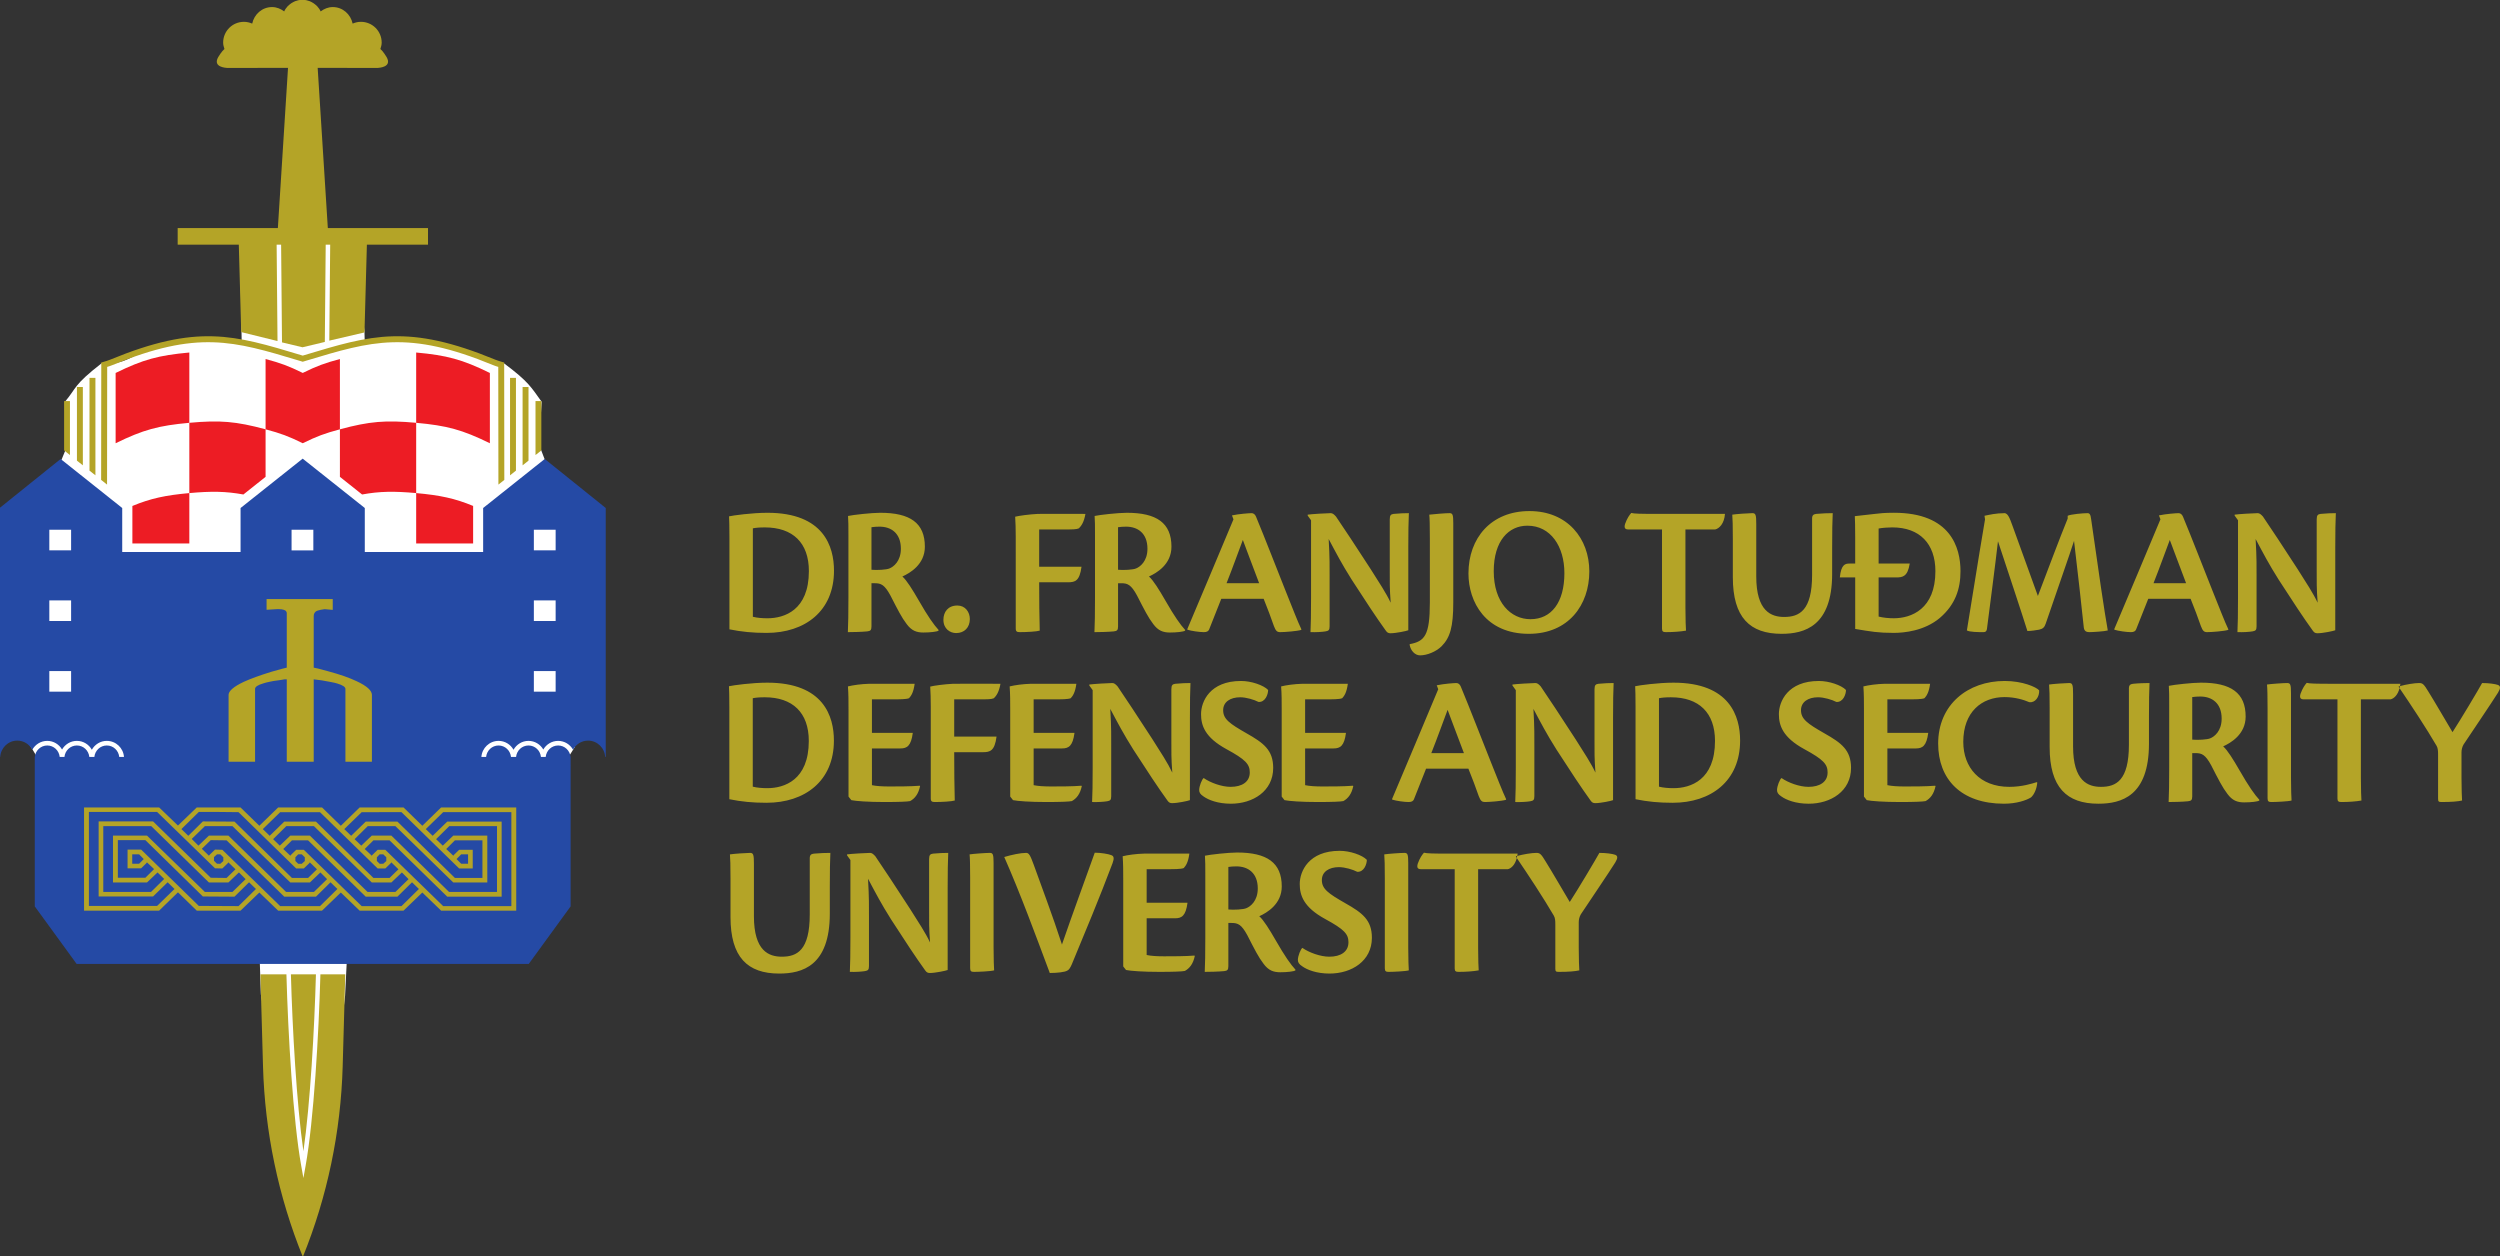 <?xml version="1.0" encoding="UTF-8" standalone="no"?>

<svg
   width="65.3mm"
   height="32.814mm"
   viewBox="0 0 65.3 32.814"
   version="1.1"
   id="svg1"
   xmlns="http://www.w3.org/2000/svg"
   xmlns:svg="http://www.w3.org/2000/svg">
  <rect x="0" y="0" width="65.3" height="32.814" fill="#333333" stroke="none"/>
  <defs
     id="defs1">
    <clipPath
       clipPathUnits="userSpaceOnUse"
       id="clipPath106">
      <path
         d="M 0,595.276 H 841.89 V 0 H 0 Z"
         transform="translate(-142.468,-195.033)"
         id="path106" />
    </clipPath>
    <clipPath
       clipPathUnits="userSpaceOnUse"
       id="clipPath108">
      <path
         d="M 0,595.276 H 841.89 V 0 H 0 Z"
         transform="translate(-155.386,-179.8)"
         id="path108" />
    </clipPath>
    <clipPath
       clipPathUnits="userSpaceOnUse"
       id="clipPath110">
      <path
         d="M 0,595.276 H 841.89 V 0 H 0 Z"
         transform="translate(-150.336,-175.69)"
         id="path110" />
    </clipPath>
    <clipPath
       clipPathUnits="userSpaceOnUse"
       id="clipPath112">
      <path
         d="M 0,595.276 H 841.89 V 0 H 0 Z"
         transform="translate(-160.154,-157.109)"
         id="path112" />
    </clipPath>
    <clipPath
       clipPathUnits="userSpaceOnUse"
       id="clipPath114">
      <path
         d="M 0,595.276 H 841.89 V 0 H 0 Z"
         transform="translate(-138.533,-156.75)"
         id="path114" />
    </clipPath>
    <clipPath
       clipPathUnits="userSpaceOnUse"
       id="clipPath116">
      <path
         d="M 0,595.276 H 841.89 V 0 H 0 Z"
         transform="translate(-153.526,-145.723)"
         id="path116" />
    </clipPath>
    <clipPath
       clipPathUnits="userSpaceOnUse"
       id="clipPath142">
      <path
         d="M 0,595.276 H 841.89 V 0 H 0 Z"
         transform="translate(-300.249,-162.438)"
         id="path142" />
    </clipPath>
    <clipPath
       clipPathUnits="userSpaceOnUse"
       id="clipPath144">
      <path
         d="M 0,595.276 H 841.89 V 0 H 0 Z"
         transform="translate(-288.211,-172.602)"
         id="path144" />
    </clipPath>
    <clipPath
       clipPathUnits="userSpaceOnUse"
       id="clipPath146">
      <path
         d="M 0,595.276 H 841.89 V 0 H 0 Z"
         transform="translate(-185.472,-147.448)"
         id="path146" />
    </clipPath>
  </defs>
  <g
     id="layer1"
     transform="translate(-72.496,-132.027)">
    <path
       style="display:inline;fill:#ffffff;fill-opacity:1;stroke-width:0.265"
       d="m 78.766,138.269 0.043,2.703 -1.196,-0.056 -1.245,0.249 c -0.4,0.111 -0.607,0.415 -1.215,0.348 -0.752,0.586 -0.644,0.632 -0.962,1.01 l 0.014,1.263 -0.118,0.288 -0.577,1.625 0.052,5.15 -0.338,0.553 0.363,0.605 3.435,0.27 10.366,-0.249 -0.098,-0.139 0.22,-0.351 0.127,-5.485 -0.838,-1.83 -0.22,-0.573 0.064,-1.13 c -0.27,-0.373 -0.334,-0.519 -0.975,-0.997 l -1.791,-0.529 -0.839,-0.118 -0.655,0.039 -0.36,0.082 -0.007,-0.318 -0.275,-2.49 z"
       id="path2" />
    <path
       style="display:inline;fill:#ffffff;fill-opacity:1;stroke-width:0.265"
       d="m 79.31,158.001 -0.028,-0.837 2.269,0.028 -0.042,0.849 -0.403,3.487 -0.457,2.057 -0.566,-1.003 z"
       id="path3" />
    <path
       id="path105"
       d="M 0,0 H 4.523 V 1.228 H -2.89 l -0.752,11.857 h 2.195 c 0.001,-0.002 0.001,-0.004 0.002,-0.006 H 0.81 c 0.063,0.009 1.085,0.044 0.649,0.802 -0.022,0.039 -0.263,0.438 -0.46,0.599 0.05,0.152 0.096,0.306 0.096,0.475 0,0.848 -0.687,1.535 -1.535,1.535 -0.219,0 -0.426,-0.05 -0.614,-0.132 -0.148,0.693 -0.735,1.224 -1.472,1.224 -0.341,0 -0.64,-0.132 -0.895,-0.321 -0.064,0.145 -0.155,0.271 -0.26,0.386 -0.038,0.041 -0.08,0.074 -0.123,0.11 -0.086,0.075 -0.18,0.138 -0.282,0.191 -0.047,0.024 -0.091,0.048 -0.14,0.067 -0.156,0.059 -0.32,0.1 -0.496,0.1 h -10e-4 c -0.016,0 -0.031,-0.005 -0.047,-0.005 -0.016,0 -0.03,0.005 -0.046,0.005 h -0.001 -10e-4 c -0.176,0 -0.34,-0.041 -0.495,-0.1 -0.05,-0.019 -0.094,-0.043 -0.14,-0.067 -0.103,-0.053 -0.196,-0.116 -0.283,-0.191 -0.042,-0.036 -0.085,-0.069 -0.123,-0.11 -0.105,-0.115 -0.196,-0.241 -0.26,-0.386 -0.254,0.189 -0.553,0.321 -0.894,0.321 -0.738,0 -1.325,-0.531 -1.473,-1.224 -0.188,0.082 -0.395,0.132 -0.614,0.132 -0.847,0 -1.535,-0.687 -1.535,-1.535 0,-0.169 0.046,-0.323 0.096,-0.475 -0.197,-0.161 -0.437,-0.56 -0.46,-0.599 -0.436,-0.758 0.586,-0.793 0.649,-0.802 h 2.256 c 0,0.002 10e-4,0.004 10e-4,0.006 h 2.258 L -6.587,1.228 H -14 V 0 h 4.523 L -9.299,-6.469 -6.613,-7.131 -6.678,0 h 0.332 l 0.065,-7.23 1.518,-0.362 1.65,0.395 L -3.047,0 h 0.332 l -0.066,-7.1 2.603,0.606 z m -4.697,-67.08 c 0.503,3.49 0.817,9.066 0.927,13.089 h -1.852 c 0.11,-4.023 0.423,-9.599 0.925,-13.089 m -3.181,13.089 0.192,-6.806 c 0.136,-4.853 1.136,-9.637 2.947,-14.103 1.812,4.466 2.812,9.25 2.948,14.103 l 0.192,6.806 h -1.84 c -0.122,-4.454 -0.493,-10.818 -1.095,-14.164 l -0.163,-0.907 -0.162,0.907 c -0.602,3.346 -0.973,9.71 -1.095,14.164 z"
       style="fill:#b4a427;fill-opacity:1;fill-rule:nonzero;stroke:none"
       transform="matrix(0.353,0,0,-0.353,82.079,138.418)"
       clip-path="url(#clipPath106)"/>
    <path
       id="path107"
       d="m 0,0 v 3.65 h -0.432 v -3.993 z m -0.95,-0.756 v 5.45 H -1.388 V -1.104 Z M -1.879,-1.495 V 5.37 H -2.317 V -1.844 Z M -2.74,-2.181 -2.75,6.504 -2.907,6.549 c -0.163,0.048 -0.341,0.099 -0.51,0.169 -6.428,2.653 -9.147,1.833 -14.086,0.343 l -0.154,-0.046 -0.153,0.046 c -4.939,1.49 -7.658,2.31 -14.087,-0.343 -0.169,-0.07 -0.346,-0.121 -0.509,-0.169 l -0.157,-0.045 -0.01,-8.685 0.438,-0.348 0.01,8.709 c 0.127,0.038 0.261,0.082 0.397,0.138 6.282,2.593 8.948,1.789 13.79,0.329 l 0.281,-0.085 0.282,0.085 c 4.841,1.46 7.508,2.264 13.79,-0.329 0.136,-0.056 0.27,-0.1 0.397,-0.138 l 0.01,-8.709 z m -30.256,0.338 V 5.37 h -0.438 v -6.865 z m -0.93,0.739 v 5.798 h -0.438 v -5.449 z m -0.955,0.761 V 3.65 h -0.432 V 0.001 Z"
       style="fill:#b4a427;fill-opacity:1;fill-rule:nonzero;stroke:none"
       transform="matrix(0.353,0,0,-0.353,86.636,143.792)"
       clip-path="url(#clipPath108)" />
    <path
       id="path109"
       d="M 0,0 C -1.36,0.564 -2.448,0.79 -4.214,0.951 V -2.778 H 0 Z m -4.214,0.951 v 5.2 C -6.482,6.358 -7.659,6.262 -9.857,5.67 V 2.152 l 1.642,-1.305 c 1.292,0.238 2.367,0.252 4.001,0.104 m -8.389,3.691 c 1.054,0.517 1.612,0.723 2.746,1.028 v 5.201 c -1.136,-0.306 -1.694,-0.512 -2.75,-1.03 -1.056,0.518 -1.614,0.724 -2.75,1.03 V 5.67 c 1.135,-0.305 1.693,-0.511 2.746,-1.028 V 4.638 c 0.002,0.001 0.003,0.001 0.004,0.002 0.002,-10e-4 0.003,-10e-4 0.004,-0.002 z M -15.357,2.153 V 5.67 c -2.197,0.592 -3.374,0.688 -5.642,0.481 v -5.2 c 1.633,0.148 2.709,0.134 4,-0.104 z m -5.642,-4.931 v 3.729 c -1.765,-0.161 -2.856,-0.39 -4.214,-0.953 v -2.776 z m -5.454,7.416 c 2.046,1.004 3.186,1.307 5.454,1.513 v 5.201 c -2.268,-0.207 -3.408,-0.509 -5.454,-1.513 z M -4.214,6.151 C -1.946,5.945 -0.806,5.642 1.239,4.638 v 5.201 c -2.045,1.004 -3.185,1.306 -5.453,1.513 z"
       style="fill:#ed1c24;fill-opacity:1;fill-rule:nonzero;stroke:none"
       transform="matrix(0.353,0,0,-0.353,84.854,145.242)"
       clip-path="url(#clipPath110)" />
    <path
       id="path111"
       d="m 0,0 v 18.416 l -4.514,3.628 -4.558,-3.628 V 15.16 h -8.757 v 3.256 l -4.596,3.653 -4.596,-3.653 V 15.16 h -8.757 v 3.256 l -4.558,3.628 -4.514,-3.628 V 0 h 0.043 c 0.042,0.667 0.588,1.205 1.266,1.205 0.483,0 0.895,-0.276 1.109,-0.674 0.219,0.388 0.629,0.654 1.106,0.654 0.471,0 0.876,-0.259 1.096,-0.639 0.221,0.38 0.626,0.639 1.097,0.639 0.478,0 0.889,-0.267 1.107,-0.656 0.218,0.389 0.629,0.656 1.107,0.656 0.674,0 1.223,-0.526 1.271,-1.188 h -0.35 c -0.049,0.472 -0.436,0.847 -0.921,0.847 -0.486,0 -0.872,-0.375 -0.921,-0.847 h -0.022 -0.328 -0.022 c -0.049,0.472 -0.436,0.847 -0.921,0.847 -0.486,0 -0.872,-0.375 -0.921,-0.847 h -10e-4 -0.349 -10e-4 c -0.049,0.472 -0.436,0.847 -0.921,0.847 -0.485,0 -0.872,-0.375 -0.921,-0.847 h -0.003 v -11.059 l 3.1,-4.26 h 9.397 14.979 9.074 l 3.1,4.26 v 11.059 h -0.003 c -0.049,0.472 -0.436,0.847 -0.921,0.847 -0.485,0 -0.872,-0.375 -0.921,-0.847 h -10e-4 -0.349 -0.001 c -0.049,0.472 -0.436,0.847 -0.921,0.847 -0.485,0 -0.872,-0.375 -0.921,-0.847 H -6.66 -6.988 -7.01 c -0.049,0.472 -0.435,0.847 -0.921,0.847 -0.485,0 -0.872,-0.375 -0.921,-0.847 h -0.35 c 0.048,0.662 0.597,1.188 1.271,1.188 0.478,0 0.889,-0.267 1.107,-0.656 0.218,0.389 0.629,0.656 1.107,0.656 0.471,0 0.876,-0.259 1.097,-0.639 0.22,0.38 0.625,0.639 1.096,0.639 0.477,0 0.887,-0.266 1.106,-0.654 0.214,0.398 0.626,0.674 1.109,0.674 0.678,0 1.224,-0.538 1.266,-1.205 z m -39.56,15.282 h -1.612 v 1.524 h 1.612 z m 0,-5.227 h -1.612 v 1.524 h 1.612 z m 0,-5.227 h -1.612 v 1.524 h 1.612 z m 17.924,10.45 h -1.611 v 1.528 h 1.611 z m 17.929,0.004 h -1.612 v 1.524 h 1.612 z m 0,-5.227 h -1.612 v 1.524 h 1.612 z m 0,-5.227 h -1.612 v 1.524 h 1.612 z"
       style="fill:#254aa5;fill-opacity:1;fill-rule:nonzero;stroke:none"
       transform="matrix(0.353,0,0,-0.353,88.318,151.797)"
       clip-path="url(#clipPath112)" />
    <path
       id="path113"
       d="M 0,0 V 6.096 L 0.606,6.018 C 0.879,5.969 1.107,5.928 1.292,5.893 1.477,5.858 1.626,5.823 1.74,5.788 2.145,5.666 2.347,5.532 2.347,5.388 V 0 h 1.96 V 4.943 C 4.307,5.266 3.934,5.602 3.188,5.952 2.646,6.21 1.955,6.452 1.113,6.68 0.441,6.867 0.07,6.961 0,6.961 v 3.612 0.21 l 0.019,0.138 c 0.026,0.074 0.069,0.136 0.127,0.187 0.059,0.05 0.183,0.095 0.374,0.134 l 0.292,0.046 0.597,-0.053 v 0.8 h -4.896 v -0.793 l 0.75,0.046 h 0.085 0.118 c 0.113,0 0.217,-0.016 0.313,-0.046 0.096,-0.031 0.154,-0.066 0.176,-0.105 0.035,-0.048 0.052,-0.094 0.052,-0.138 V 10.855 10.6 6.961 L -2.34,6.876 -3.114,6.66 C -3.979,6.393 -4.669,6.142 -5.185,5.906 -5.928,5.552 -6.299,5.231 -6.299,4.943 V 0 h 1.96 v 5.388 c 0,0.153 0.202,0.289 0.606,0.407 0.127,0.043 0.29,0.085 0.488,0.124 0.184,0.044 0.4,0.079 0.646,0.105 l 0.296,0.046 c 0.031,0.004 0.077,0.013 0.139,0.026 h 0.171 V 0 Z"
       style="fill:#b4a427;fill-opacity:1;fill-rule:nonzero;stroke:none"
       transform="matrix(0.353,0,0,-0.353,80.69,151.923)"
       clip-path="url(#clipPath114)" />
    <path
       id="path115"
       d="m 0,0 v 7.637 h -5.556 l -1.393,-1.356 -1.392,1.356 -3.245,-10e-4 -1.393,-1.355 -1.392,1.355 h -3.244 L -19.008,6.281 -20.4,7.636 h -1.606 v 10e-4 h -1.632 l -1.393,-1.341 -1.393,1.341 h -5.555 V 0 h 5.555 l 1.393,1.355 1.393,-1.355 3.238,-0.001 1.392,1.341 1.393,-1.341 h 3.244 l 1.392,1.341 1.393,-1.341 L -8.341,0 -6.949,1.341 -5.556,0 Z m -15.719,4.503 h -0.563 L -16.701,4.095 V 4.051 l -0.539,0.51 0.644,0.641 h 1.192 l 4.267,-4.168 2.347,10e-4 1.078,1.064 0.509,-0.496 -1.288,-1.268 h -2.945 z m 4.717,-3.119 -4.268,4.169 h -1.446 l -0.779,-0.744 -0.494,0.481 0.973,0.962 h 2.046 l 4.282,-4.168 H -9.24 L -8.461,2.827 -7.967,2.331 -8.94,1.384 Z m -5.131,2.784 h 0.265 l 0.224,-0.219 V 3.672 l -0.224,-0.204 h -0.265 l -0.209,0.204 v 0.277 z m -4.866,2.084 4.283,-4.168 h 1.446 l 0.779,0.743 0.495,-0.496 -0.974,-0.947 h -2.061 l -4.268,4.169 h -1.44 l -0.779,-0.744 -0.494,0.496 0.973,0.947 z M -21.748,4.503 -22.29,4.518 -22.725,4.095 V 4.051 l -0.538,0.525 0.658,0.641 1.172,-0.015 4.267,-4.168 h 2.346 l 1.078,1.064 0.509,-0.495 -1.287,-1.268 h -2.945 z m -0.392,-1.034 -0.225,0.218 v 0.277 l 0.225,0.204 h 0.108 0.135 l 0.224,-0.219 V 3.672 l -0.224,-0.204 h -0.109 v 10e-4 z m 0.841,-1.385 0.779,0.743 0.495,-0.496 -0.974,-0.947 h -2.04 l -4.283,4.169 h -2.516 V 2.084 h 2.516 l 0.779,0.743 0.494,-0.481 -0.974,-0.962 h -3.533 v 4.868 h 3.549 l 4.268,-4.168 z m -6.457,2.434 H -28.76 V 3.133 h 1.004 l 0.419,0.409 v 0.043 l 0.539,-0.51 -0.644,-0.641 h -2.036 v 2.783 h 2.036 l 4.253,-4.168 2.34,-0.015 1.078,1.064 0.509,-0.495 -1.287,-1.268 -2.939,0.015 z m -0.15,-1.049 h -0.509 v 0.699 h 0.509 l 0.344,-0.35 z m 5.616,-0.336 0.542,-0.014 0.435,0.422 v 0.043 l 0.538,-0.524 -0.658,-0.641 -1.172,0.015 -4.268,4.168 H -30.9 V 1.049 h 4.027 l 1.078,1.05 0.51,-0.496 -1.288,-1.253 h -5.047 v 6.952 h 5.047 z m 6.008,-0.014 h 0.563 l 0.434,0.422 v 0.043 l 0.539,-0.524 -0.658,-0.641 h -1.192 l -4.253,4.168 -2.34,0.015 -1.078,-1.064 -0.509,0.496 1.288,1.268 h 1.456 l 1.483,-0.016 z m 6.029,0 h 0.564 l 0.435,0.423 V 3.585 L -8.716,3.061 -9.374,2.419 h -1.193 l -4.253,4.168 h -2.346 l -1.077,-1.049 -0.51,0.496 1.288,1.252 h 2.945 z m 0.299,1.049 v 0 h 0.115 L -9.614,3.949 V 3.672 l -0.225,-0.203 -0.265,-10e-4 -0.209,0.204 v 0.277 l 0.209,0.219 z M -2.141,2.084 V 5.553 H -4.657 L -5.436,4.809 -5.93,5.29 -4.957,6.252 h 3.534 V 1.384 H -4.972 L -9.24,5.553 h -1.448 l -0.778,-0.744 -0.494,0.481 0.973,0.962 h 2.047 l 4.283,-4.168 z m -2.082,1.035 h 1.004 V 4.503 H -4.223 L -4.642,4.095 V 4.051 l -0.539,0.51 0.644,0.641 h 2.036 V 2.419 H -4.537 L -8.79,6.587 h -2.347 l -1.078,-1.049 -0.509,0.496 1.288,1.252 2.945,0.001 z m 0.15,1.049 h 0.509 V 3.469 H -4.073 L -4.417,3.818 Z M -0.36,0.335 h -5.046 l -4.283,4.168 h -0.564 L -10.672,4.095 V 4.051 l -0.54,0.51 0.645,0.641 h 1.193 l 4.268,-4.167 h 4.027 v 5.552 h -4.027 l -1.078,-1.049 -0.51,0.496 1.288,1.253 h 5.046 z"
       style="fill:#b4a427;fill-opacity:1;fill-rule:nonzero;stroke:none"
       transform="matrix(0.353,0,0,-0.353,85.98,155.813)"
       clip-path="url(#clipPath116)" />
    <path
       id="path141"
       d="m 0,0 c -0.194,0.069 -0.652,0.139 -1.165,0.139 -0.263,-0.486 -1.594,-2.718 -2.19,-3.633 -0.597,0.998 -1.29,2.205 -1.775,2.981 -0.347,0.582 -0.444,0.652 -0.693,0.652 -0.34,0 -0.956,-0.1 -1.421,-0.227 -0.008,-0.053 -0.018,-0.105 -0.03,-0.154 0.817,-1.195 2.008,-3.003 2.74,-4.264 0.097,-0.167 0.111,-0.375 0.111,-0.638 v -3.272 c 0,-0.208 0.042,-0.25 0.25,-0.25 0.762,0 1.206,0.042 1.525,0.111 -0.014,0.305 -0.042,0.721 -0.042,1.664 v 1.9 c 0,0.18 0.042,0.388 0.153,0.582 0.152,0.236 2.204,3.272 2.551,3.84 C 0.194,-0.263 0.222,-0.083 0,0 m -7.335,-0.111 c 0.028,0.008 0.062,0.015 0.091,0.023 0.01,0.06 0.029,0.106 0.034,0.171 h -4.936 c -1.4,0 -1.775,0.014 -1.996,0.069 -0.139,-0.152 -0.305,-0.388 -0.458,-0.804 -0.097,-0.319 0.014,-0.416 0.236,-0.416 h 2.496 v -7.348 c 0,-0.208 0.097,-0.25 0.291,-0.25 0.554,0 1.095,0.042 1.483,0.111 -0.014,0.277 -0.041,0.735 -0.041,1.692 v 5.795 h 2.204 c 0.242,0.058 0.531,0.322 0.657,0.826 -0.019,0.027 -0.042,0.063 -0.061,0.089 z m -53.657,0.277 c -1.137,0 -2.537,-0.194 -2.842,-0.263 0.014,-0.361 0.028,-0.624 0.028,-1.581 v -6.78 c 0.887,-0.18 1.719,-0.263 2.745,-0.263 2.842,0 4.992,1.608 4.992,4.603 0,1.775 -0.749,4.284 -4.923,4.284 m 3.065,-4.312 c 0,-2.898 -1.817,-3.494 -3.065,-3.494 -0.374,0 -0.748,0.028 -1.081,0.111 v 6.545 c 0.208,0.041 0.457,0.069 0.887,0.069 2.066,0 3.259,-1.137 3.259,-3.231 m -10.316,0.125 c -0.998,1.539 -2.135,3.272 -2.579,3.91 -0.138,0.153 -0.249,0.25 -0.388,0.25 -0.249,0 -1.442,-0.07 -1.705,-0.111 v -0.07 l 0.249,-0.346 v -5.754 c 0,-1.165 -0.014,-1.969 -0.041,-2.524 0.416,-0.014 0.859,0.014 1.109,0.056 0.222,0.041 0.305,0.083 0.305,0.374 v 3.633 c 0,0.707 0.014,1.428 -0.069,2.828 0.568,-1.067 0.97,-1.844 1.705,-3.008 1.095,-1.692 1.802,-2.774 2.523,-3.772 0.097,-0.138 0.181,-0.194 0.347,-0.194 0.402,0 1.192,0.166 1.317,0.222 v 6.114 c 0,1.151 0.014,1.955 0.042,2.552 -0.319,0 -0.693,-0.014 -1.123,-0.056 C -66.745,0.055 -66.842,0 -66.842,-0.319 v -3.868 c 0,-0.694 -0.014,-1.234 0.069,-2.302 -0.333,0.707 -0.846,1.484 -1.47,2.468 m -22.75,3.647 c -0.346,0.36 -1.261,0.665 -1.996,0.665 h -0.014 c -2.288,0 -2.953,-1.511 -2.953,-2.454 0,-0.832 0.277,-1.719 1.885,-2.593 1.401,-0.762 1.72,-1.109 1.72,-1.719 0,-0.707 -0.583,-1.068 -1.415,-1.068 -0.665,0 -1.497,0.305 -1.996,0.652 -0.125,-0.083 -0.333,-0.596 -0.333,-0.887 0,-0.181 0.083,-0.319 0.319,-0.472 0.36,-0.263 1.067,-0.541 2.024,-0.541 1.636,0 3.134,0.929 3.134,2.649 0,1.317 -0.707,1.844 -1.955,2.551 -1.29,0.735 -1.747,1.068 -1.747,1.719 0,0.61 0.527,0.957 1.261,0.957 0.444,0 1.04,-0.18 1.359,-0.347 0.485,-0.027 0.707,0.541 0.707,0.888 m -5.746,0.513 c -0.319,0 -0.693,-0.014 -1.123,-0.056 C -98.056,0.055 -98.153,0 -98.153,-0.319 v -3.868 c 0,-0.694 -0.014,-1.234 0.069,-2.302 -0.332,0.707 -0.845,1.484 -1.469,2.468 -0.999,1.539 -2.136,3.272 -2.579,3.91 -0.139,0.153 -0.25,0.25 -0.389,0.25 -0.249,0 -1.442,-0.07 -1.705,-0.111 v -0.07 l 0.25,-0.346 v -5.754 c 0,-1.165 -0.014,-1.969 -0.042,-2.524 0.416,-0.014 0.86,0.014 1.109,0.056 0.222,0.041 0.305,0.083 0.305,0.374 v 3.633 c 0,0.707 0.014,1.428 -0.069,2.828 0.568,-1.067 0.971,-1.844 1.705,-3.008 1.096,-1.692 1.803,-2.774 2.524,-3.772 0.097,-0.138 0.18,-0.194 0.346,-0.194 0.403,0 1.193,0.166 1.318,0.222 v 6.114 c 0,1.151 0.013,1.955 0.041,2.552 m -8.041,-7.626 -0.028,0.027 c -0.666,-0.055 -1.678,-0.055 -2.246,-0.055 -0.527,0 -0.971,0.028 -1.29,0.097 V -4.7 h 2.108 c 0.485,0 0.79,0.18 0.915,1.151 h -3.023 v 2.481 h 1.442 c 0.624,0 1.096,0 1.304,0.084 0.166,0.18 0.332,0.443 0.416,1.067 h -3.37 c -0.568,-0.014 -1.178,-0.097 -1.567,-0.194 0.042,-0.582 0.042,-1.081 0.042,-1.747 v -6.406 l 0.208,-0.263 c 0.333,-0.069 1.248,-0.139 2.468,-0.139 1.068,0 1.692,0.028 1.886,0.07 0.346,0.194 0.61,0.513 0.735,1.109 m -11.966,0 -0.027,0.027 c -0.666,-0.055 -1.678,-0.055 -2.247,-0.055 -0.527,0 -0.97,0.028 -1.289,0.097 V -4.7 h 2.107 c 0.486,0 0.791,0.18 0.916,1.151 h -3.023 v 2.481 h 1.442 c 0.624,0 1.095,0 1.303,0.084 0.167,0.18 0.333,0.443 0.416,1.067 h -3.369 c -0.569,-0.014 -1.179,-0.097 -1.567,-0.194 0.042,-0.582 0.042,-1.081 0.042,-1.747 v -6.406 l 0.208,-0.263 c 0.332,-0.069 1.248,-0.139 2.468,-0.139 1.067,0 1.691,0.028 1.885,0.07 0.347,0.194 0.61,0.513 0.735,1.109 m -11.3,7.653 c -1.137,0 -2.537,-0.194 -2.842,-0.263 0.014,-0.361 0.028,-0.624 0.028,-1.581 v -6.78 c 0.887,-0.18 1.719,-0.263 2.745,-0.263 2.842,0 4.992,1.608 4.992,4.603 0,1.775 -0.749,4.284 -4.923,4.284 m 3.065,-4.312 c 0,-2.898 -1.817,-3.494 -3.065,-3.494 -0.374,0 -0.748,0.028 -1.081,0.111 v 6.545 c 0.208,0.041 0.457,0.069 0.887,0.069 2.066,0 3.259,-1.137 3.259,-3.231 m 10.662,4.229 c -0.611,-0.028 -1.429,-0.139 -1.678,-0.208 0.027,-0.485 0.041,-0.859 0.041,-1.47 v -6.807 c 0,-0.222 0.097,-0.264 0.305,-0.264 0.541,0 1.234,0.042 1.47,0.111 -0.028,1.04 -0.041,2.191 -0.041,3.577 h 2.121 c 0.541,0 0.873,0.097 1.012,1.151 h -3.133 v 2.759 h 1.857 c 0.611,0 0.902,0 1.082,0.084 0.18,0.18 0.374,0.443 0.485,1.067 -0.665,0 -3.022,0.014 -3.521,0 m 25.855,0 c -0.568,-0.014 -1.178,-0.097 -1.567,-0.194 0.042,-0.582 0.042,-1.081 0.042,-1.747 v -6.406 l 0.208,-0.263 c 0.333,-0.069 1.248,-0.139 2.468,-0.139 1.068,0 1.691,0.028 1.886,0.07 0.346,0.194 0.61,0.513 0.734,1.109 l -0.027,0.027 c -0.666,-0.055 -1.678,-0.055 -2.246,-0.055 -0.527,0 -0.971,0.028 -1.29,0.097 V -4.7 h 2.108 c 0.485,0 0.79,0.18 0.915,1.151 h -3.023 v 2.481 h 1.442 c 0.624,0 1.095,0 1.303,0.084 0.167,0.18 0.333,0.443 0.416,1.067 z m 10.058,-0.402 c -0.527,-1.262 -2.69,-6.42 -3.411,-8.111 v -0.056 c 0.305,-0.097 0.915,-0.18 1.22,-0.18 0.222,0 0.333,0.07 0.389,0.194 0.18,0.444 0.582,1.47 0.901,2.274 h 3.133 c 0.319,-0.79 0.513,-1.317 0.763,-2.024 0.139,-0.374 0.25,-0.444 0.471,-0.444 0.305,0 1.248,0.07 1.553,0.167 v 0.055 c -0.277,0.582 -0.61,1.456 -1.178,2.87 -0.485,1.206 -1.539,3.938 -2.177,5.463 -0.069,0.166 -0.194,0.25 -0.319,0.25 -0.166,0 -0.943,-0.056 -1.456,-0.167 z m 0.693,-1.525 c 0.153,-0.444 0.569,-1.484 1.207,-3.203 h -2.413 c 0.472,1.192 0.86,2.288 1.206,3.203 m 26.149,-0.028 c 0,0.61 0.527,0.957 1.262,0.957 0.444,0 1.04,-0.18 1.359,-0.347 0.485,-0.027 0.707,0.541 0.707,0.888 -0.346,0.36 -1.262,0.665 -1.996,0.665 h -0.014 c -2.288,0 -2.954,-1.511 -2.954,-2.454 0,-0.832 0.278,-1.719 1.886,-2.593 1.4,-0.762 1.719,-1.109 1.719,-1.719 0,-0.707 -0.582,-1.068 -1.414,-1.068 -0.665,0 -1.497,0.305 -1.996,0.652 -0.125,-0.083 -0.333,-0.596 -0.333,-0.887 0,-0.181 0.083,-0.319 0.319,-0.472 0.36,-0.263 1.067,-0.541 2.024,-0.541 1.636,0 3.134,0.929 3.134,2.649 0,1.317 -0.708,1.844 -1.956,2.551 -1.289,0.735 -1.747,1.068 -1.747,1.719 m 6.392,-5.546 V -4.7 h 2.108 c 0.485,0 0.79,0.18 0.915,1.151 h -3.023 v 2.481 h 1.442 c 0.624,0 1.095,0 1.303,0.084 0.167,0.18 0.333,0.443 0.417,1.067 h -3.37 c -0.568,-0.014 -1.178,-0.097 -1.567,-0.194 0.042,-0.582 0.042,-1.081 0.042,-1.747 v -6.406 l 0.208,-0.263 c 0.333,-0.069 1.248,-0.139 2.468,-0.139 1.068,0 1.692,0.028 1.886,0.07 0.346,0.194 0.61,0.513 0.735,1.109 l -0.028,0.027 c -0.666,-0.055 -1.678,-0.055 -2.246,-0.055 -0.527,0 -0.971,0.028 -1.29,0.097 m 5.616,3.203 c 0,2.218 1.372,3.314 3.05,3.314 0.762,0 1.414,-0.194 1.83,-0.375 0.444,-0.069 0.763,0.402 0.735,0.874 -0.222,0.249 -1.234,0.693 -2.551,0.693 -2.745,0 -4.922,-1.761 -4.922,-4.631 0,-2.648 1.705,-4.451 4.866,-4.451 0.929,0 1.664,0.25 2.011,0.472 0.236,0.222 0.416,0.624 0.457,1.095 l -0.041,0.028 c -0.361,-0.111 -1.096,-0.347 -2.025,-0.347 -2.204,0 -3.41,1.442 -3.41,3.328 m 6.391,-0.388 c 0,-2.981 1.262,-4.188 3.605,-4.188 1.692,0 3.744,0.555 3.744,4.437 v 1.969 c 0,1.151 0.014,1.969 0.041,2.524 -0.277,0 -0.818,-0.014 -1.22,-0.056 C -27.189,0.055 -27.3,0 -27.3,-0.263 v -4.16 c 0,-2.648 -0.943,-3.12 -2.066,-3.12 -0.956,0 -2.066,0.416 -2.066,2.995 v 3.882 c 0,0.68 -0.041,0.805 -0.291,0.805 -0.277,0 -1.234,-0.07 -1.483,-0.111 0.027,-0.291 0.041,-0.86 0.041,-1.789 z m 8.846,-1.525 c 0,-1.165 -0.014,-1.983 -0.042,-2.538 0.278,0 1.04,0.014 1.429,0.056 0.235,0.027 0.318,0.083 0.318,0.36 v 3.203 h 0.25 c 0.458,0 0.721,-0.111 1.151,-0.901 0.554,-1.082 0.832,-1.636 1.206,-2.122 0.361,-0.485 0.721,-0.623 1.234,-0.623 0.499,0 1.012,0.055 1.123,0.138 v 0.056 c -0.346,0.374 -0.79,0.998 -1.456,2.163 -0.471,0.818 -0.901,1.511 -1.22,1.788 0.555,0.25 1.664,0.888 1.664,2.205 0,1.761 -1.095,2.509 -3.3,2.509 -0.638,0 -2.024,-0.152 -2.385,-0.235 0.028,-0.389 0.028,-0.721 0.028,-1.415 z m 1.705,5.227 c 0.167,0.027 0.402,0.041 0.597,0.041 0.859,0 1.58,-0.485 1.58,-1.636 0,-0.929 -0.554,-1.345 -0.845,-1.456 -0.195,-0.097 -0.957,-0.138 -1.332,-0.097 z m 7.03,1.04 c -0.291,0 -1.248,-0.07 -1.498,-0.111 0.028,-0.264 0.042,-0.832 0.042,-1.761 v -6.655 c 0,-0.236 0.083,-0.278 0.291,-0.278 0.319,0 1.248,0.042 1.484,0.111 -0.014,0.277 -0.042,0.735 -0.042,1.706 v 6.239 c 0,0.624 -0.041,0.749 -0.277,0.749"
       style="fill:#b4a427;fill-opacity:1;fill-rule:nonzero;stroke:none"
       transform="matrix(0.353,0,0,-0.353,137.74,149.917)"
       clip-path="url(#clipPath142)" />
    <path
       id="path143"
       d="M 0,0 C 0,1.151 0.014,1.955 0.042,2.551 -0.277,2.551 -0.652,2.537 -1.082,2.496 -1.276,2.468 -1.373,2.413 -1.373,2.094 v -3.869 c 0,-0.693 -0.014,-1.234 0.07,-2.301 -0.333,0.707 -0.846,1.483 -1.47,2.468 -0.998,1.539 -2.135,3.272 -2.579,3.91 -0.139,0.152 -0.249,0.249 -0.388,0.249 -0.25,0 -1.442,-0.069 -1.706,-0.111 V 2.371 l 0.25,-0.347 V -3.73 c 0,-1.164 -0.014,-1.969 -0.042,-2.523 0.416,-0.014 0.86,0.014 1.11,0.055 0.221,0.042 0.305,0.083 0.305,0.375 v 3.632 c 0,0.707 0.014,1.428 -0.07,2.829 0.569,-1.068 0.971,-1.844 1.706,-3.009 1.095,-1.691 1.802,-2.773 2.523,-3.771 0.097,-0.139 0.18,-0.194 0.347,-0.194 0.402,0 1.192,0.166 1.317,0.221 z m -9.47,-6.253 c 0.305,0 1.248,0.069 1.553,0.166 v 0.056 c -0.277,0.582 -0.61,1.456 -1.178,2.87 -0.486,1.206 -1.539,3.937 -2.177,5.463 -0.07,0.166 -0.194,0.249 -0.319,0.249 -0.167,0 -0.943,-0.055 -1.456,-0.166 l 0.111,-0.291 c -0.527,-1.262 -2.69,-6.42 -3.411,-8.111 v -0.056 c 0.305,-0.097 0.915,-0.18 1.22,-0.18 0.222,0 0.333,0.069 0.388,0.194 0.181,0.444 0.583,1.47 0.902,2.274 h 3.133 c 0.319,-0.79 0.513,-1.317 0.763,-2.024 0.138,-0.375 0.249,-0.444 0.471,-0.444 m -1.567,3.619 h -2.412 c 0.471,1.192 0.86,2.287 1.206,3.203 0.153,-0.444 0.569,-1.484 1.206,-3.203 m -7.181,-3.619 c 0.277,0 1.15,0.055 1.386,0.125 -0.125,0.665 -0.277,1.691 -0.499,3.147 l -0.735,5.102 c -0.041,0.347 -0.125,0.43 -0.263,0.43 -0.333,0 -1.262,-0.083 -1.47,-0.194 V 2.149 c -0.582,-1.414 -1.511,-3.91 -2.205,-5.726 l -1.871,5.172 c -0.25,0.707 -0.361,0.901 -0.569,0.956 -0.665,0 -1.165,-0.125 -1.511,-0.194 l 0.041,-0.263 c -0.54,-3.162 -1.095,-6.753 -1.344,-8.222 0.221,-0.125 0.859,-0.125 1.234,-0.125 0.152,0 0.221,0.069 0.249,0.222 0.208,1.622 0.624,4.797 0.818,6.502 0.624,-1.885 1.844,-5.56 2.177,-6.641 0.277,0 0.61,0.055 0.86,0.097 0.305,0.069 0.402,0.18 0.499,0.458 0.887,2.606 1.705,4.908 2.093,6.114 l 0.402,-3.48 c 0.153,-1.47 0.236,-2.218 0.319,-2.926 0.028,-0.277 0.208,-0.346 0.389,-0.346 m -11.037,1.054 c 1.151,0.984 1.525,2.163 1.525,3.452 0,1.761 -0.735,4.326 -4.922,4.326 -0.721,0 -1.068,-0.042 -1.4,-0.083 L -35.55,2.329 c 0.014,-0.374 0.028,-0.665 0.028,-1.608 v -1.9 h -0.416 c -0.319,0 -0.624,-0.055 -0.721,-1.026 h 1.137 v -3.812 c 1.165,-0.195 1.705,-0.292 2.842,-0.292 0.763,0 2.274,0.139 3.425,1.11 m -0.333,3.452 c 0,-2.801 -1.788,-3.48 -3.078,-3.48 -0.402,0 -0.776,0.041 -1.123,0.125 v 2.897 h 1.303 c 0.472,0 0.846,0.056 0.999,1.026 h -2.302 v 2.593 c 0.291,0.056 0.721,0.083 1.012,0.083 2.025,0 3.189,-1.206 3.189,-3.244 m -7.639,1.775 c 0,1.151 0.014,1.969 0.041,2.523 -0.277,0 -0.818,-0.014 -1.22,-0.055 C -38.6,2.468 -38.711,2.413 -38.711,2.149 V -2.01 c 0,-2.649 -0.943,-3.12 -2.066,-3.12 -0.956,0 -2.066,0.416 -2.066,2.995 v 3.882 c 0,0.679 -0.041,0.804 -0.291,0.804 -0.277,0 -1.234,-0.069 -1.483,-0.111 0.027,-0.291 0.041,-0.859 0.041,-1.788 v -2.843 c 0,-2.981 1.262,-4.187 3.605,-4.187 1.692,0 3.744,0.555 3.744,4.437 z m -7.931,2.468 h -4.936 c -1.4,0 -1.775,0.014 -1.997,0.069 -0.138,-0.152 -0.305,-0.388 -0.457,-0.804 -0.097,-0.319 0.014,-0.416 0.236,-0.416 h 2.495 v -7.349 c 0,-0.208 0.097,-0.249 0.291,-0.249 0.555,0 1.096,0.041 1.484,0.111 -0.014,0.277 -0.042,0.735 -0.042,1.691 v 5.796 h 2.205 c 0.291,0.069 0.666,0.416 0.721,1.151 m -10.038,-4.257 c 0,2.44 -1.623,4.465 -4.423,4.465 h -0.014 c -2.829,0 -4.506,-1.997 -4.506,-4.617 0,-2.094 1.261,-4.465 4.464,-4.465 2.94,0 4.479,2.135 4.479,4.617 m -1.844,-0.125 c 0,-2.163 -0.957,-3.41 -2.51,-3.41 -1.456,0 -2.718,1.234 -2.718,3.549 0,2.274 1.124,3.369 2.482,3.369 h 0.014 c 1.719,0 2.732,-1.539 2.732,-3.508 m -9.082,-5.407 c 0.624,0.638 0.86,1.414 0.86,3.244 v 5.865 c 0,0.61 -0.042,0.735 -0.278,0.735 -0.291,0 -1.136,-0.069 -1.497,-0.111 0.028,-0.249 0.042,-0.818 0.042,-1.747 v -4.769 c 0,-2.427 -0.389,-2.857 -1.484,-3.065 l -0.014,-0.041 c 0.07,-0.43 0.388,-0.79 0.777,-0.79 0.499,0 1.178,0.263 1.594,0.679 M -68.59,0 c 0,1.151 0.014,1.955 0.042,2.551 -0.319,0 -0.693,-0.014 -1.123,-0.055 -0.194,-0.028 -0.291,-0.083 -0.291,-0.402 v -3.869 c 0,-0.693 -0.014,-1.234 0.069,-2.301 -0.333,0.707 -0.846,1.483 -1.47,2.468 -0.998,1.539 -2.135,3.272 -2.579,3.91 -0.138,0.152 -0.249,0.249 -0.388,0.249 -0.249,0 -1.442,-0.069 -1.705,-0.111 V 2.371 l 0.249,-0.347 V -3.73 c 0,-1.164 -0.014,-1.969 -0.041,-2.523 0.416,-0.014 0.859,0.014 1.109,0.055 0.222,0.042 0.305,0.083 0.305,0.375 v 3.632 c 0,0.707 0.014,1.428 -0.069,2.829 0.568,-1.068 0.97,-1.844 1.705,-3.009 1.095,-1.691 1.803,-2.773 2.523,-3.771 0.098,-0.139 0.181,-0.194 0.347,-0.194 0.402,0 1.193,0.166 1.317,0.221 z m -9.469,-6.253 c 0.305,0 1.247,0.069 1.552,0.166 v 0.056 c -0.277,0.582 -0.61,1.456 -1.178,2.87 -0.485,1.206 -1.539,3.937 -2.177,5.463 -0.069,0.166 -0.194,0.249 -0.319,0.249 -0.166,0 -0.943,-0.055 -1.456,-0.166 l 0.111,-0.291 c -0.527,-1.262 -2.69,-6.42 -3.411,-8.111 v -0.056 c 0.305,-0.097 0.915,-0.18 1.221,-0.18 0.221,0 0.332,0.069 0.388,0.194 0.18,0.444 0.582,1.47 0.901,2.274 h 3.134 c 0.318,-0.79 0.513,-1.317 0.762,-2.024 0.139,-0.375 0.25,-0.444 0.472,-0.444 m -1.567,3.619 h -2.413 c 0.472,1.192 0.86,2.287 1.207,3.203 0.152,-0.444 0.568,-1.484 1.206,-3.203 m -6.6,-3.647 c 0.499,0 1.012,0.056 1.123,0.139 v 0.055 c -0.346,0.375 -0.79,0.998 -1.456,2.163 -0.471,0.818 -0.901,1.511 -1.22,1.789 0.555,0.249 1.664,0.887 1.664,2.204 0,1.761 -1.095,2.51 -3.3,2.51 -0.638,0 -2.024,-0.153 -2.385,-0.236 0.028,-0.388 0.028,-0.721 0.028,-1.414 v -4.645 c 0,-1.165 -0.014,-1.983 -0.041,-2.537 0.277,0 1.039,0.014 1.428,0.055 0.235,0.028 0.319,0.083 0.319,0.361 v 3.203 h 0.249 c 0.458,0 0.721,-0.111 1.151,-0.902 0.555,-1.081 0.832,-1.636 1.206,-2.121 0.361,-0.485 0.721,-0.624 1.234,-0.624 m -1.664,6.198 c 0,-0.929 -0.554,-1.345 -0.845,-1.456 -0.195,-0.097 -0.957,-0.139 -1.331,-0.097 v 3.147 c 0.166,0.028 0.402,0.042 0.596,0.042 0.859,0 1.58,-0.485 1.58,-1.636 m -5.074,1.511 c 0.18,0.18 0.374,0.444 0.485,1.068 -0.665,0 -3.022,0.014 -3.522,0 -0.61,-0.028 -1.428,-0.139 -1.677,-0.208 0.027,-0.486 0.041,-0.86 0.041,-1.47 V -5.99 c 0,-0.222 0.097,-0.263 0.305,-0.263 0.541,0 1.234,0.041 1.47,0.111 -0.028,1.04 -0.041,2.19 -0.041,3.577 h 2.121 c 0.541,0 0.873,0.097 1.012,1.151 h -3.133 v 2.759 h 1.857 c 0.61,0 0.902,0 1.082,0.083 m -8.07,-6.711 c 0,0.527 -0.346,0.999 -0.915,0.999 h -0.013 c -0.68,0 -1.027,-0.472 -1.027,-1.054 0,-0.679 0.5,-0.984 0.943,-0.984 0.61,0 1.012,0.415 1.012,1.039 m -3.438,-0.998 c 0.499,0 1.012,0.056 1.123,0.139 v 0.055 c -0.346,0.375 -0.79,0.998 -1.455,2.163 -0.472,0.818 -0.902,1.511 -1.221,1.789 0.555,0.249 1.664,0.887 1.664,2.204 0,1.761 -1.095,2.51 -3.3,2.51 -0.637,0 -2.024,-0.153 -2.385,-0.236 0.028,-0.388 0.028,-0.721 0.028,-1.414 v -4.645 c 0,-1.165 -0.014,-1.983 -0.041,-2.537 0.277,0 1.04,0.014 1.428,0.055 0.235,0.028 0.319,0.083 0.319,0.361 v 3.203 h 0.249 c 0.458,0 0.721,-0.111 1.151,-0.902 0.555,-1.081 0.832,-1.636 1.206,-2.121 0.361,-0.485 0.721,-0.624 1.234,-0.624 m -1.664,6.198 c 0,-0.929 -0.554,-1.345 -0.845,-1.456 -0.194,-0.097 -0.957,-0.139 -1.331,-0.097 v 3.147 c 0.166,0.028 0.402,0.042 0.596,0.042 0.86,0 1.58,-0.485 1.58,-1.636 m -4.949,-1.622 c 0,1.774 -0.749,4.284 -4.922,4.284 -1.137,0 -2.538,-0.194 -2.843,-0.263 0.014,-0.361 0.028,-0.624 0.028,-1.581 v -6.78 c 0.888,-0.18 1.719,-0.264 2.745,-0.264 2.843,0 4.992,1.609 4.992,4.604 m -1.858,-0.028 c 0,-2.898 -1.816,-3.494 -3.064,-3.494 -0.375,0 -0.749,0.028 -1.082,0.111 v 6.544 c 0.208,0.042 0.458,0.069 0.888,0.069 2.066,0 3.258,-1.136 3.258,-3.23"
       style="fill:#b4a427;fill-opacity:1;fill-rule:nonzero;stroke:none"
       transform="matrix(0.353,0,0,-0.353,133.493,146.331)"
       clip-path="url(#clipPath144)" />
    <path
       id="path145"
       d="M 0,0 C 0,1.151 0.014,1.955 0.042,2.551 -0.277,2.551 -0.652,2.537 -1.082,2.496 -1.276,2.468 -1.373,2.413 -1.373,2.094 v -3.869 c 0,-0.693 -0.014,-1.234 0.07,-2.301 -0.333,0.707 -0.846,1.483 -1.47,2.468 -0.998,1.539 -2.135,3.272 -2.579,3.91 -0.139,0.152 -0.25,0.249 -0.388,0.249 -0.25,0 -1.442,-0.069 -1.706,-0.111 V 2.371 l 0.25,-0.347 V -3.73 c 0,-1.164 -0.014,-1.969 -0.042,-2.523 0.416,-0.014 0.86,0.014 1.11,0.055 0.221,0.042 0.305,0.083 0.305,0.375 v 3.632 c 0,0.707 0.013,1.428 -0.07,2.829 0.569,-1.068 0.971,-1.844 1.706,-3.009 1.095,-1.691 1.802,-2.773 2.523,-3.771 0.097,-0.139 0.18,-0.194 0.347,-0.194 0.402,0 1.192,0.166 1.317,0.221 z m -14.627,2.551 c -0.278,0 -1.234,-0.069 -1.484,-0.111 0.028,-0.291 0.042,-0.859 0.042,-1.788 v -2.843 c 0,-2.981 1.261,-4.187 3.604,-4.187 1.692,0 3.744,0.555 3.744,4.437 v 1.969 c 0,1.151 0.014,1.969 0.042,2.523 -0.278,0 -0.818,-0.014 -1.221,-0.055 -0.194,-0.028 -0.305,-0.083 -0.305,-0.347 V -2.01 c 0,-2.649 -0.942,-3.12 -2.065,-3.12 -0.957,0 -2.066,0.416 -2.066,2.995 v 3.882 c 0,0.679 -0.042,0.804 -0.291,0.804 m 17.746,0 C 2.828,2.551 1.872,2.482 1.622,2.44 1.65,2.177 1.664,1.608 1.664,0.679 v -6.655 c 0,-0.236 0.083,-0.277 0.291,-0.277 0.319,0 1.248,0.041 1.483,0.111 -0.014,0.277 -0.041,0.735 -0.041,1.705 v 6.24 c 0,0.623 -0.042,0.748 -0.278,0.748 m 2.69,0 c -0.416,0 -1.068,-0.138 -1.622,-0.305 1.192,-2.704 2.343,-5.837 3.369,-8.582 0.568,0 1.109,0.069 1.276,0.166 0.138,0.055 0.235,0.208 0.346,0.458 1.012,2.44 2.052,4.922 3.023,7.501 0.125,0.346 0.111,0.527 -0.097,0.596 -0.194,0.083 -0.763,0.18 -1.22,0.18 C 10.079,0.319 9.206,-2.052 8.457,-4.229 7.764,-2.08 6.89,0.208 6.377,1.65 6.114,2.371 6.017,2.551 5.809,2.551 M 14.516,2.496 C 13.948,2.482 13.338,2.399 12.949,2.302 12.991,1.719 12.991,1.22 12.991,0.555 v -6.406 l 0.208,-0.264 c 0.333,-0.069 1.248,-0.138 2.468,-0.138 1.068,0 1.691,0.027 1.886,0.069 0.346,0.194 0.61,0.513 0.734,1.109 l -0.027,0.028 c -0.666,-0.055 -1.678,-0.055 -2.246,-0.055 -0.527,0 -0.971,0.027 -1.29,0.097 v 2.717 h 2.108 c 0.485,0 0.79,0.18 0.915,1.151 h -3.023 v 2.482 h 1.442 c 0.624,0 1.095,0 1.303,0.083 0.167,0.18 0.333,0.444 0.416,1.068 z m 4.548,-6.212 c 0,-1.165 -0.014,-1.983 -0.042,-2.537 0.277,0 1.04,0.014 1.428,0.055 0.236,0.028 0.319,0.083 0.319,0.361 v 3.203 h 0.25 c 0.457,0 0.721,-0.111 1.151,-0.902 0.554,-1.081 0.831,-1.636 1.206,-2.121 0.36,-0.485 0.721,-0.624 1.234,-0.624 0.499,0 1.012,0.055 1.123,0.139 v 0.055 c -0.347,0.375 -0.79,0.999 -1.456,2.163 -0.471,0.818 -0.901,1.511 -1.22,1.789 0.555,0.249 1.664,0.887 1.664,2.204 0,1.761 -1.096,2.51 -3.3,2.51 -0.638,0 -2.025,-0.153 -2.385,-0.236 0.028,-0.388 0.028,-0.721 0.028,-1.414 z m 1.705,5.227 c 0.167,0.028 0.402,0.042 0.596,0.042 0.86,0 1.581,-0.485 1.581,-1.636 0,-0.929 -0.555,-1.345 -0.846,-1.456 -0.194,-0.097 -0.957,-0.139 -1.331,-0.097 z m 5.477,-5.989 c -0.125,-0.084 -0.333,-0.597 -0.333,-0.888 0,-0.18 0.083,-0.319 0.319,-0.471 0.36,-0.264 1.067,-0.541 2.024,-0.541 1.636,0 3.134,0.929 3.134,2.648 0,1.317 -0.708,1.844 -1.955,2.551 -1.29,0.735 -1.747,1.068 -1.747,1.72 0,0.61 0.527,0.956 1.261,0.956 0.444,0 1.04,-0.18 1.359,-0.346 0.485,-0.028 0.707,0.541 0.707,0.887 -0.346,0.361 -1.261,0.666 -1.996,0.666 h -0.014 c -2.288,0 -2.954,-1.512 -2.954,-2.454 0,-0.832 0.278,-1.72 1.886,-2.593 1.401,-0.763 1.719,-1.109 1.719,-1.719 0,-0.708 -0.582,-1.068 -1.414,-1.068 -0.665,0 -1.497,0.305 -1.996,0.652 m 7.556,7.029 c -0.291,0 -1.248,-0.069 -1.497,-0.111 0.027,-0.263 0.041,-0.832 0.041,-1.761 v -6.655 c 0,-0.236 0.083,-0.277 0.291,-0.277 0.319,0 1.248,0.041 1.484,0.111 -0.014,0.277 -0.042,0.735 -0.042,1.705 v 6.24 c 0,0.623 -0.041,0.748 -0.277,0.748 m 0.984,-0.79 C 34.689,1.442 34.8,1.345 35.022,1.345 h 2.496 v -7.349 c 0,-0.208 0.097,-0.249 0.291,-0.249 0.555,0 1.095,0.041 1.484,0.111 -0.014,0.277 -0.042,0.735 -0.042,1.691 v 5.796 h 2.204 c 0.242,0.057 0.531,0.322 0.657,0.826 -0.019,0.027 -0.042,0.062 -0.06,0.089 v 0.042 c 0.027,0.008 0.061,0.015 0.091,0.023 0.009,0.059 0.029,0.105 0.033,0.171 H 37.24 c -1.4,0 -1.774,0.014 -1.996,0.069 C 35.105,2.413 34.939,2.177 34.786,1.761 m 7.357,0.564 C 42.134,2.271 42.124,2.219 42.112,2.171 c 0.818,-1.195 2.008,-3.004 2.74,-4.265 0.097,-0.166 0.111,-0.374 0.111,-0.637 v -3.273 c 0,-0.208 0.042,-0.249 0.25,-0.249 0.762,0 1.206,0.041 1.525,0.111 -0.014,0.305 -0.042,0.721 -0.042,1.664 v 1.899 c 0,0.18 0.042,0.388 0.153,0.582 0.152,0.236 2.204,3.273 2.551,3.841 0.18,0.305 0.208,0.485 -0.014,0.569 -0.194,0.069 -0.651,0.138 -1.164,0.138 -0.264,-0.485 -1.595,-2.717 -2.191,-3.633 -0.596,0.999 -1.29,2.205 -1.775,2.982 -0.346,0.582 -0.443,0.651 -0.693,0.651 -0.339,0 -0.956,-0.099 -1.42,-0.226"
       style="fill:#b4a427;fill-opacity:1;fill-rule:nonzero;stroke:none"
       transform="matrix(0.353,0,0,-0.353,97.249,155.205)"
       clip-path="url(#clipPath146)" />
  </g>
</svg>
